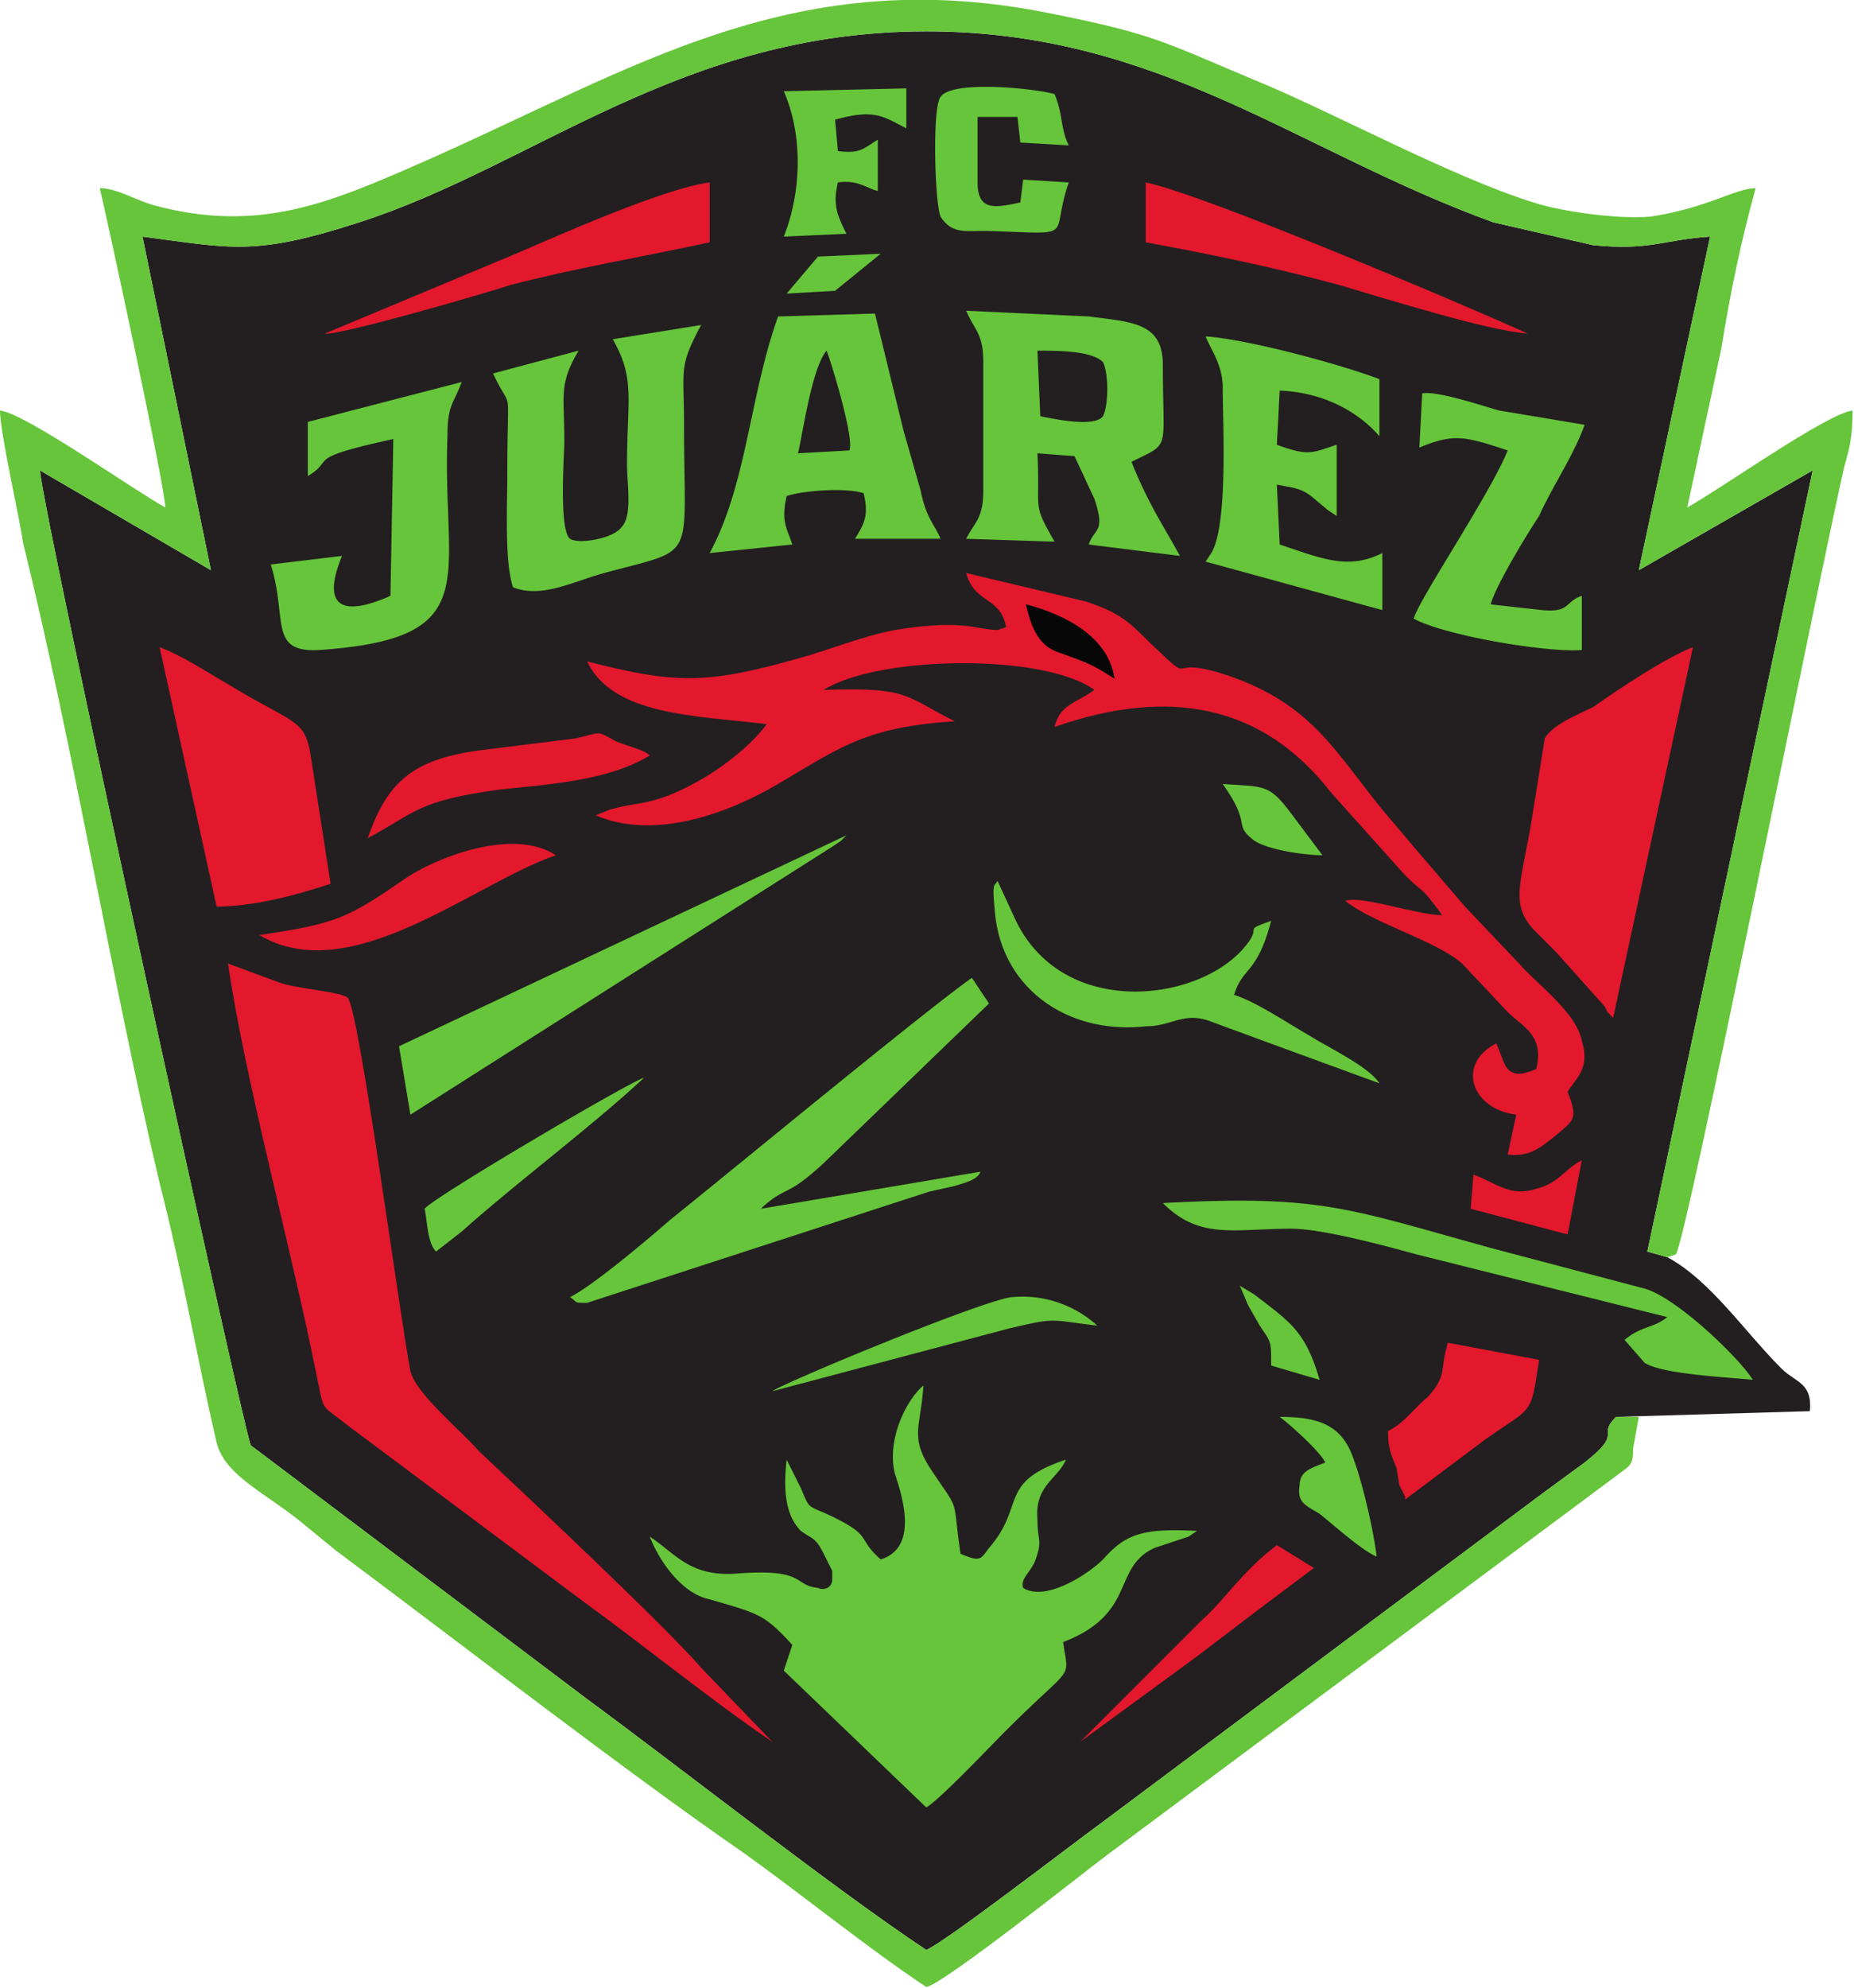 <svg height="697.4" width="650.5" xmlns="http://www.w3.org/2000/svg"><g fill-rule="evenodd"><path d="m567 497 68-2c1-10-5-10-10-15-13-13-25-31-40-39l-7-2 58-274-61 35 25-117c-16 1-21 5-41 3l-35-8c-69-25-117-67-199-67-86 0-137 47-199 67-37 12-45 9-76 5l24 117-60-35c2 20 72 339 74 342l118 89c34 25 86 66 119 88 7-3 51-37 62-45l154-115 15-11c14-11 4-9 11-16" fill="#231f20"/><path d="m573 508 2-11h-8c-7 7 3 5-11 16l-15 11-154 115c-11 8-55 42-62 45-33-22-85-63-119-88l-118-89c-2-3-72-322-74-342l60 35-24-117c31 4 39 7 76-5 62-20 113-67 199-67 82 0 130 42 199 67l35 8c20 2 25-2 41-3l-25 117 61-35-58 274 7 2 3-1c4-6 48-227 59-276 2-7 3-11 3-20-9 1-47 28-58 34l12-56c3-19 7-38 12-56-7 0-17 7-37 10-12 1-32-2-41-5-29-9-71-32-98-43-31-13-35-16-70-23-91-19-147 19-222 52-32 14-57 25-94 15-7-2-13-6-19-6 2 8 23 105 23 112-11-6-49-33-58-34 0 8 7 38 8 46 18 73 31 153 48 225 8 31 13 61 20 91 3 12 18 18 31 29l11 9c43 32 101 77 143 106 21 15 43 33 64 47 6-1 55-40 63-46l180-134c4-3 5-3 5-9" fill="#66c53a"/><path d="m429 136c0 12 2 48-4 58l-2 3 62 17v-20c-12 6-21 2-36-3l-1-21c5 1 8 1 12 4l6 5 3 2v-25c-9 3-10 4-21 0l1-19c23 1 34 15 35 16v-20c-13-5-46-14-61-15 2 5 6 10 6 18zm-84-9v45c0 10-3 11-6 17l31 1c-8-14-5-10-6-31l13 1 7 15c4 12 0 10-2 16l32 4c-6-11-11-18-17-33 14-7 11-3 11-34 0-15-11-15-26-17l-43-2c3 7 6 8 6 18zm19-4c7 0 19 0 23 4 2 4 2 15 0 19-3 4-17 1-22 0zm-91-12c-10 28-11 59-24 83l29-3c-2-6-4-8-2-17 6-2 21-3 27-1 2 8 0 11-3 16h30c-2-5-5-7-7-17l-6-21-10-41zm7 48c2-9 5-30 10-36 1 2 10 31 8 35zm-65-40c8 14 5 21 5 44 0 7 2 18-2 22-3 4-15 6-18 4-4-3-2-30-2-34 0-17-2-20 5-32l-30 8c7 15 5 1 5 35 0 12-1 31 2 40 10 4 21-2 32-5 33-9 28-3 28-52 0-20-2-20 6-35zm-107 29v19c10-6-2-6 30-13l-1 55c-18 8-24 3-17-14l-25 3c6 19-1 31 17 30 59-4 43-25 45-75 0-11 2-11 5-19zm222-72c4 6 8 5 16 5 33 1 22 3 29-17l-16-1-1 8c-9 2-15 3-15-7v-23h14l1 9 17 1c-3-6-2-11-5-18-7-2-36-5-40 1-3 4-2 37 0 42zm-55-44c7 16 6 36 0 51l22-1c-3-6-5-10-3-18 7-1 10 2 14 3v-18c-5 3-6 5-14 4l-1-11c14-4 17-1 25 3v-14zm12 58 22-1-16 13-17 1zm177 210-12-16c-7-9-9-8-23-9 10 14 4 14 10 19 4 4 19 6 25 6zm20 80c-4-6-17-12-25-17-7-4-19-12-26-14 3-10 8-7 13-26-11 4-2 1-10 10-17 19-64 24-80-11l-6-13c-1 2-2 0-1 10 2 28 26 44 53 41 9 0 13-5 22-2l19 7zm-344-13 157-74-2 2-3 2-148 94zm13 72c-3-3-3-10-4-15 3-4 71-44 77-46-17 16-45 37-64 54zm114-15 1-1c8-7 8-3 21-15l58-56-6-9c-17 12-86 69-106 85-8 7-27 23-35 27 3 2 1 2 6 2l120-39 9-2c3-1 8-2 9-5zm141-2c56-3 65 2 116 16l53 14c11 3 33 24 38 32-10-1-32-2-38-6l-7-8c6-5 10-4 15-8l-88-22c-11-3-33-9-44-9-20 0-32 4-45-9zm41 75c4 3 14 12 16 16-5 2-9 3-9 8-1 6 2 7 7 10 5 4 15 13 20 15-1-9-5-26-8-34-4-12-12-15-26-15zm-14-46 3 7 4 7c4 6 4 5 4 14l17 5c-5-17-10-20-23-30zm-164 37c4-3 74-32 84-33a39 39 0 0 1 30 10c-17-2-14-3-31 1zm66 57c-3-21 0-14-10-29-8-12-4-15-3-30-6 5-13 19-10 31 3 9 8 26-5 30-9-8-2-8-19-16-7-3-6-2-9-9l-5-10c-1 9-1 19 5 25 4 3 5 2 8 8l3 6v3c0 3-3 4-5 3-9-1-4-7-29-5-16 1-21-7-30-13 3 8 11 20 21 22 17 5 19 5 29 16l-3 9 50 48c5-3 22-21 28-27 24-24 22-17 20-31 26-10 17-26 32-33l12-4 3-2c-19-1-25 1-33 10-5 5-20 15-28 10-1-3 2-5 4-9 3-8 1-7 1-15-1-12 7-14 10-21-24 8-14 16-27 31-3 4-3 5-10 2zm161-388c12-5 16-4 31 1-6 15-31 52-33 59 11 6 47 12 59 11v-19c-6 2-4 6-14 5l-18-2c2-7 13-25 17-31 5-11 12-21 16-32l-30-5c-7-2-22-7-27-6z" fill="#66c53a"/><path d="m402 85c22 4 46 9 68 15 17 5 52 16 66 17-22-10-114-49-134-53zm-326 233c13 0 28-4 40-8l-7-45c-2-13-6-11-29-25-7-4-16-10-24-13zm23 27-19-7c6 41 22 99 31 144 3 14 1 10 11 18l83 62c22 16 44 34 66 49l-25-26c-12-14-62-61-78-76-6-7-22-20-24-28-4-21-18-127-22-131-2-2-16-3-23-5zm-8-17c27-4 31-6 50-19 11-8 39-19 54-9-29 10-72 47-104 28zm38-34c17-9 17-13 46-17 18-2 38-3 53-12-2-2-7-3-12-5-7-4-5-3-14-1l-32 4c-25 3-34 11-41 31zm224-74c-2-11-11-8-14-19l42 10c12 4 15 7 23 15 17 16 3 3 27 11 29 10 37 26 54 47l11 13 12 14 6 7 19 20c6 7 20 17 22 27 3 10-2 13-5 18 4 10 2 10-5 16-4 3-8 7-16 6l3-14c-16-2-21-18-7-25l2 5c2 6 5 7 12 4 3-12-5-15-10-20l-16-17c-9-8-31-14-41-22 6-2 25 5 34 5-8-11-6-7-13-14l-26-29c-24-31-57-37-97-23 2-8 7-8 14-13-18-13-76-12-95 0 30-1 28 2 46 11-31 2-40 9-62 22-17 10-43 20-64 11l5-2c10-3 15-1 31-10 9-5 19-13 24-20-25-3-54-3-63-22 31 8 42 8 74-1 11-3 23-8 34-10 24-4 29 0 36 0zm7-8c15 4 29 12 31 26-8-5-8-5-19-9-7-2-10-8-12-17zm206 145 28-130c-10 4-25 14-35 21-6 3-14 6-17 11l-4 25c-4 26-9 33 1 43l7 7 17 19 1 2zm-11 50c-6 3-8 8-16 10-9 3-14-2-22-5l-1 12 34 9zm-34 98c17-12 16-8 19-28l-32-6c-3 10 0 11-7 19-5 4-8 9-14 12 0 6 1 8 3 13l1 6 2 4v1zm-142 106 41-30 21-16 20-15-13-8c-12 9-19 20-26 26zm-265-494c4 1 56-14 65-17 23-6 47-10 70-15v-21c-16 2-54 19-68 25z" fill="#e3182c"/><path d="m391 238c-2-14-16-22-31-26 2 9 5 15 12 17 11 4 11 4 19 9" fill="#080708"/></g></svg>